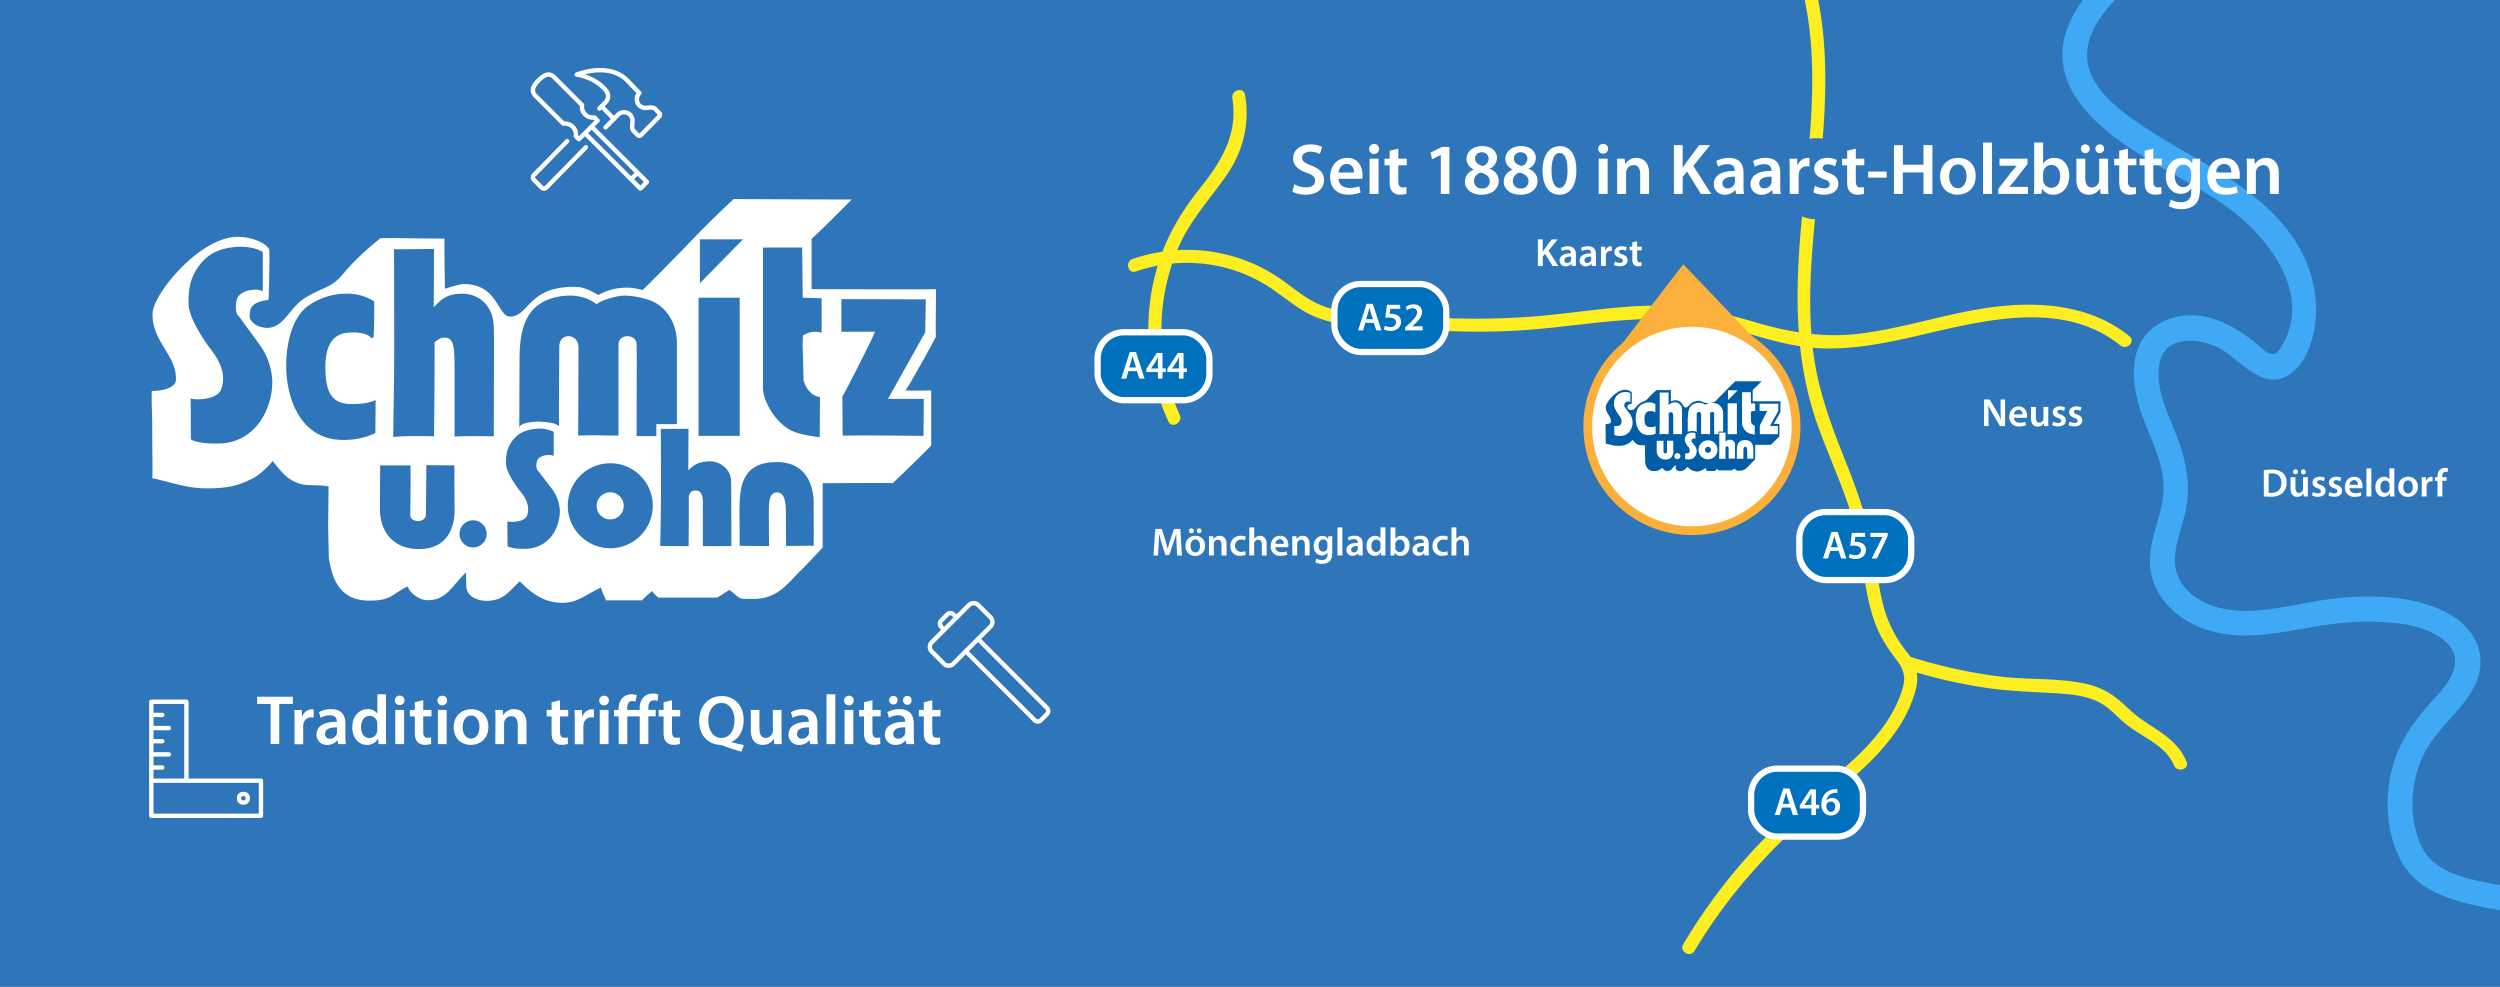 <svg id="f59614bb-0b6e-4f16-901b-bdf9f0a8c010" data-name="Ebene 1" xmlns="http://www.w3.org/2000/svg" width="1140" height="450" viewBox="0 0 1140 450"><defs><style>.eafba5bc-556f-4a48-9f34-eb450cdfa3c3,.fac664cf-2914-4530-9593-c38ebb0b8875{fill:#2e76b9;}.a12886c1-7bf1-476d-8b62-b27605ccd5ba,.b012c5e7-6804-4e64-83da-02cdad3d5916,.f3accd10-1c8a-416d-8639-c2f6fdc34a5f{fill:#fff;}.a12886c1-7bf1-476d-8b62-b27605ccd5ba,.eafba5bc-556f-4a48-9f34-eb450cdfa3c3{fill-rule:evenodd;}.a62018a0-feef-4a62-aee3-684268272347,.b5ee9256-5cfe-4950-9481-bbaaab2607ec{fill:none;stroke-linejoin:round;stroke-width:2px;}.a62018a0-feef-4a62-aee3-684268272347,.b5ee9256-5cfe-4950-9481-bbaaab2607ec,.fe348d73-6908-4803-bd8c-726b2cbc5d34{stroke:#fff;}.a62018a0-feef-4a62-aee3-684268272347{stroke-linecap:round;}.b20e6864-fd22-42bc-92d8-09e8b56daa55{fill:#3fa9f5;}.e8ae0084-a39c-4956-a4eb-c7635d30f2f9{fill:#fcee21;}.efb8d472-b458-492d-ac6f-3c3e45510ce0{fill:#fbb03b;}.f3accd10-1c8a-416d-8639-c2f6fdc34a5f{stroke:#fbb03b;stroke-width:4px;}.f3accd10-1c8a-416d-8639-c2f6fdc34a5f,.fe348d73-6908-4803-bd8c-726b2cbc5d34{stroke-miterlimit:10;}.a4ce582d-fb0a-433b-97ed-b43ec72e9a2d{fill:#005ea9;}.fe348d73-6908-4803-bd8c-726b2cbc5d34{fill:#0071bc;stroke-width:2.86px;}</style></defs><rect class="fac664cf-2914-4530-9593-c38ebb0b8875" width="1140" height="450"/><path class="b012c5e7-6804-4e64-83da-02cdad3d5916" d="M149.94,254.54l-.31-14.41.2-18.34c-7.59-1.26-11.35.77-17.69-3.37-3.24-2-7.91-8.36-7.77-8.22s-5.21,6-8.94,7.83c-7.34,3.89-12.81,4.66-21.15,4.66-9.2,0-15.73-2.68-24.87-4.66.29.1,0-12.94,0-24.47,0-3.77-.39-11.31-.19-15.27,4.72,0,10.9-1.38,11-5,.42-11.53-11-17.28-10.65-30.45C69.87,134.1,91,108,108.44,108c7.47,0,14.19,3.65,14.36,6.24.2,3-.2,22.47-.39,22.5-7,1-8.55,3-8.55,7.24,0,3.51,4.48,5.53,8,5.53,7.59,0,10.12-9.21,17.1-13.56,9.09-5.66,11.88-4.14,17.89-11.5,6.4-7.83,16.65-15.86,16.72-15.86,6.17-.13,17.9.2,29.1.2v7.63c0,4,.2,11.25.2,15.26,0,0,6.56-2.17,8.55-2.17,16.12,0,15.34,15.45,21.62,14.86,6.6-.62,7.57-8.42,18-12.1a34.73,34.73,0,0,1,12.48-1.38c3.84.2,9,3.47,9.33,3.68a25.7,25.7,0,0,1,20.17-2.3c.18.06,15.14-15.14,21.14-21.39,12-12.52,20.44-20.12,20.44-20.12.28,0,35.37.2,53.78.2,0,0-11.3,11.5-18.28,18v22.89s56.92.2,56.72,0c0,8.28-.27,21.51,0,21.51s-13.37,24.67-14,24.67c4,.19,11.8,0,11.8,0v25.06c.2.2-17.61,17.44-17.61,17.24s-24,0-31.86,0c0,8.4,0,20.91,0,29.31,0,0-6.08,6.64-9.93,10.4-6.29,6.15-10.51,13.08-21.92,13.08-7.34,0-4.87.26-10.71-4.13l-5.48,3.51H300.25a17,17,0,0,1-3-3c-1.73,1.85-3.11,2.51-4.48,4.26H276.35c-.74-2.13-1.87-3.63-2.25-5.89-7.76,3.68-11,7.24-18.19,7-6.55-.18-12.09-2.77-18.87-9.8-4.83,4.35-7.18,8.81-14.94,8.91-4.47.05-9.45-2.14-9.45-6.65,0-2.26-.22-4.08-.09-6.33-6.47,5.89-8.66,12.69-17.5,12.69-3.73,0-7.67-2.85-9.29-6.24-7.59,3.77-7.22,6.43-17.46,6.43-13.85,0-17-10.69-18.37-19.47Z"/><path class="fac664cf-2914-4530-9593-c38ebb0b8875" d="M209.54,243.45a6.19,6.19,0,1,1,6.19,6.19,6.19,6.19,0,0,1-6.19-6.19Z"/><path class="fac664cf-2914-4530-9593-c38ebb0b8875" d="M87.05,200.35c2.33,1.3,6.23,2.07,13.34,1.88,8.33-.22,16.11-5,20.33-13.56a32.76,32.76,0,0,0,3.45-14.89,30.67,30.67,0,0,0-5.9-16.77c-3.37-4.63-9.33-12.77-9.33-12.77-2.33-1.89-1.29-7.82-.33-9,.56-.6,2.55-3.45,9.33-3.12-.07.22,1.89.55,1.89.55V114.9c-2.41-1.54-7.14-2.84-13.11-2.22-7.44.78-12.25,3.45-16.11,8.67-4.09,5.68-4.88,11.37-4.56,17.88.35,7,9.33,19.12,9.33,19.12,5,6.21,7.83,12.3,5.56,19-1.88,5.55-13.44,5-14,4.32l.11,18.68Z"/><path class="fac664cf-2914-4530-9593-c38ebb0b8875" d="M231.41,249.09c1.5.8,4,1.27,8.58,1.15A15,15,0,0,0,253.07,242a19.24,19.24,0,0,0,2.22-9.09,18.14,18.14,0,0,0-3.79-10.24l-6-7.8c-1.5-1.15-.83-4.77-.21-5.49.36-.36,1.64-2.11,6-1.9-.05.13,1.22.33,1.22.33V196.93a14.46,14.46,0,0,0-8.43-1.35c-4.79.47-7.89,2.11-10.37,5.29-2.63,3.47-3.14,6.94-2.93,10.92.22,4.25,6,11.67,6,11.67,3.22,3.79,5,7.51,3.58,11.59-1.22,3.4-8.65,3.08-9,2.64l.07,11.4Z"/><path class="fac664cf-2914-4530-9593-c38ebb0b8875" d="M197.91,113.51c.25,0-18.25.25-18.25.13s.11,13,.11,45c0,13.13-.48,40.55-.48,40.55,7.84-.48,11-.37,18.62-.25,0,0,.34-21.59.25-42.88,1.63-1.06,2.48-2.12,4.38-2.12,4.69,0,4.75,4.3,4.75,16.12v29c4.42-.35,15.62-.12,17.87-.12l.13-43.5c-.09-8.52,0-11.75-3.25-16.13-1.62-2.13-5.25-5.62-12.13-5.37-7.48.27-9.51,3.76-12.12,6.12l.12-26.5Z"/><path class="eafba5bc-556f-4a48-9f34-eb450cdfa3c3" d="M272.06,230.67a6.18,6.18,0,1,1,6.18,6.18,6.18,6.18,0,0,1-6.18-6.18Zm-13.15,0A19.38,19.38,0,1,1,278.29,250a19.38,19.38,0,0,1-19.38-19.37Z"/><path class="fac664cf-2914-4530-9593-c38ebb0b8875" d="M171.29,182.39c-2.75,1.37-6.66,1.9-11.24,1.85-9.26-.1-11.41-6.12-11.66-15.56-.35-13,4.77-16.65,10.65-17,5.62-.38,8.89.74,10.29,2.51l1-.36c.47-7.2.3-16.4.3-16.4a22.82,22.82,0,0,0-13-3.5A30.13,30.13,0,0,0,141.18,139c-7.27,4.7-10.67,15.95-10.67,27.87,0,13.35,5.65,33.61,25.78,33.74a33.61,33.61,0,0,0,14.87-3.13l.13-15.12Z"/><path class="eafba5bc-556f-4a48-9f34-eb450cdfa3c3" d="M236.91,164.14c0,5-.12,31.37-.12,31.37s-1.25-3,8.75-3.25c8.87.25,9.5,2.25,9.37,2.25s.12-37,.13-37.12c.62-6,8.75-5.25,8.75,1l-.13,40.25c8.57-.36,11.51,0,18.38,0,0,0-.05-40,0-41.75.12-4.88,8.25-4.75,8.25.12.12,2.63.06,8.69.06,11.85,0,4.93-.06,30-.06,30s9.12,0,9,0v-5.5c.12,0,9.5.12,9.37,0V156.51c.13-5.5-2.12-14.37-10.37-18.75-3.16-1.67-11-3.39-15.25-2.87-3.13.37-9.4,2.23-11,3.87-3.38-2.75-8.86-4.69-15.75-3.75-17.38,2.38-19.38,16-19.38,29.13Z"/><polygon class="fac664cf-2914-4530-9593-c38ebb0b8875" points="338.79 109.14 319.16 109.14 319.16 129.14 338.79 109.14 338.79 109.14"/><polygon class="fac664cf-2914-4530-9593-c38ebb0b8875" points="318.54 135.76 337.29 135.76 337.29 198.76 318.54 198.76 318.54 135.76 318.54 135.76"/><path class="fac664cf-2914-4530-9593-c38ebb0b8875" d="M366.16,153a9.86,9.86,0,0,1,8.5-1.25V136l-8.62-.25-.25-22.87H347.91V177c0,5.55,5.58,16.23,13.88,19.75,4.12,1.75,12,2.63,12,2.63l.12-18.38c-4.62-.25-7.5-6-7.5-8.37L366,157.39l.12-4.38Z"/><path class="fac664cf-2914-4530-9593-c38ebb0b8875" d="M383.66,136.39v14.87H399c-1.78,4.72-14.75,29.63-14.88,29.63l.13,17.75c8.14-.24,36.87.12,36.87.12l.13-16.87H404.91l17-30.38.25-15-38.5-.12Z"/><path class="fac664cf-2914-4530-9593-c38ebb0b8875" d="M207.29,232.79c0-7.63-.17-12.95-.1-20.58l-12.78-.1s-.09,17.59-.2,22.39c-.1,4.39-7.12,3.7-7.12.59,0-1.88.15-12.64.15-14.3,0-2.59-.05-8.58-.05-8.58l-13.85,0-.1,20c-.07,7.63,4,18.17,17.8,18.17,13.12,0,16.25-10,16.25-17.61Z"/><path class="fac664cf-2914-4530-9593-c38ebb0b8875" d="M314,195.52c.18,0-12.67.13-12.67,0s.08,8.15.08,28.11c0,8.21-.34,25.36-.34,25.36,5.39,0,7.6,0,12.93.06,0,0,.14-9.4.08-22.71.31-1.07.68-2.65,3-2.65,2.58,0,3.61,1.67,3.44,7.08V249c3.57.07,11.45,0,13,0l-.08-26.39c-.07-3.47.2-5.89-2.06-8.63a10.13,10.13,0,0,0-9.13-3.53c-5.19.43-6.56,2.49-8.38,4l.08-18.9Z"/><path class="fac664cf-2914-4530-9593-c38ebb0b8875" d="M371,231.59s2.19-20.8-16.7-20.88c-15.85-.06-17.09,10.89-17.09,22.13,0,4.54.15,11.54.07,16.08,0,0,7.56,0,13.39.11,0,0-.08-6.71-.08-14.34,0-3.86-.36-10.09,3.55-10.16,4.17-.08,4.23,5.62,4.23,10.62l.07,13.8c0,.08,12.67-.23,12.6,0,0,0,.1-8.79,0-17.36Z"/><path class="b012c5e7-6804-4e64-83da-02cdad3d5916" d="M123.4,321h-6.14v-3.29h16.28V321h-6.2v18.28H123.4Z"/><path class="b012c5e7-6804-4e64-83da-02cdad3d5916" d="M134.31,328.76c0-2.12,0-3.62-.13-5h3.43l.13,3h.12a4.66,4.66,0,0,1,4.26-3.33,3.84,3.84,0,0,1,.93.1v3.71a5.07,5.07,0,0,0-1.15-.13,3.47,3.47,0,0,0-3.52,3,6.14,6.14,0,0,0-.13,1.21v8.07h-3.94Z"/><path class="b012c5e7-6804-4e64-83da-02cdad3d5916" d="M154.18,339.32l-.25-1.73h-.1a5.8,5.8,0,0,1-4.61,2.08,4.62,4.62,0,0,1-4.89-4.64c0-3.94,3.49-5.92,9.25-5.89v-.26c0-1-.42-2.72-3.17-2.72a8.14,8.14,0,0,0-4.19,1.16l-.77-2.56a11.15,11.15,0,0,1,5.63-1.38c5,0,6.43,3.17,6.43,6.56v5.63a25,25,0,0,0,.23,3.75Zm-.51-7.62c-2.78-.06-5.44.54-5.44,2.91a2.06,2.06,0,0,0,2.24,2.24,3.18,3.18,0,0,0,3.07-2.14,2.74,2.74,0,0,0,.13-.87Z"/><path class="b012c5e7-6804-4e64-83da-02cdad3d5916" d="M176,316.6v18.33c0,1.6.06,3.33.13,4.39h-3.52l-.16-2.47h-.07a5.59,5.59,0,0,1-5.08,2.82c-3.72,0-6.66-3.17-6.66-8,0-5.22,3.23-8.32,7-8.32a5,5,0,0,1,4.38,2.05h.06V316.6Zm-3.94,13.63a6,6,0,0,0-.09-1,3.45,3.45,0,0,0-3.39-2.78c-2.53,0-3.94,2.24-3.94,5.15s1.41,4.93,3.9,4.93a3.49,3.49,0,0,0,3.4-2.78,4.75,4.75,0,0,0,.12-1.16Z"/><path class="b012c5e7-6804-4e64-83da-02cdad3d5916" d="M184.46,319.38a2.09,2.09,0,0,1-2.24,2.11,2.07,2.07,0,0,1-2.18-2.11,2.21,2.21,0,0,1,4.42,0Zm-4.2,19.94V323.73h4v15.59Z"/><path class="b012c5e7-6804-4e64-83da-02cdad3d5916" d="M193,319.29v4.44h3.74v2.95H193v6.88c0,1.88.51,2.88,2,2.88a5.57,5.57,0,0,0,1.54-.2l.06,3a8.46,8.46,0,0,1-2.84.38,4.56,4.56,0,0,1-3.4-1.27c-.83-.9-1.21-2.31-1.21-4.36v-7.32h-2.24v-2.95h2.24v-3.52Z"/><path class="b012c5e7-6804-4e64-83da-02cdad3d5916" d="M203.88,319.38a2.21,2.21,0,1,1-2.21-2.14A2.08,2.08,0,0,1,203.88,319.38Zm-4.19,19.94V323.73h4v15.59Z"/><path class="b012c5e7-6804-4e64-83da-02cdad3d5916" d="M222.69,331.38c0,5.73-4,8.29-8,8.29-4.42,0-7.81-3-7.81-8s3.36-8.26,8.06-8.26S222.69,326.64,222.69,331.38Zm-11.74.16c0,3,1.47,5.28,3.87,5.28,2.24,0,3.81-2.21,3.81-5.34,0-2.44-1.09-5.22-3.78-5.22S211,329,211,331.54Z"/><path class="b012c5e7-6804-4e64-83da-02cdad3d5916" d="M225.93,328.37c0-1.79,0-3.29-.13-4.64h3.45l.2,2.34h.09a5.61,5.61,0,0,1,5-2.69c2.72,0,5.54,1.76,5.54,6.69v9.25H236.1v-8.8c0-2.24-.83-3.94-3-3.94a3.32,3.32,0,0,0-3.08,2.3,4.32,4.32,0,0,0-.16,1.28v9.16h-4Z"/><path class="b012c5e7-6804-4e64-83da-02cdad3d5916" d="M255.37,319.29v4.44h3.74v2.95h-3.74v6.88c0,1.88.51,2.88,2,2.88a5.63,5.63,0,0,0,1.54-.2l.06,3a8.49,8.49,0,0,1-2.85.38,4.55,4.55,0,0,1-3.39-1.27c-.83-.9-1.21-2.31-1.21-4.36v-7.32h-2.24v-2.95h2.24v-3.52Z"/><path class="b012c5e7-6804-4e64-83da-02cdad3d5916" d="M262.09,328.76c0-2.12,0-3.62-.13-5h3.42l.13,3h.13a4.65,4.65,0,0,1,4.25-3.33,3.79,3.79,0,0,1,.93.1v3.71a5.07,5.07,0,0,0-1.15-.13,3.47,3.47,0,0,0-3.52,3,7,7,0,0,0-.13,1.21v8.07h-3.93Z"/><path class="b012c5e7-6804-4e64-83da-02cdad3d5916" d="M277.67,319.38a2.21,2.21,0,1,1-2.21-2.14A2.09,2.09,0,0,1,277.67,319.38Zm-4.19,19.94V323.73h4v15.59Z"/><path class="b012c5e7-6804-4e64-83da-02cdad3d5916" d="M291.72,339.32V326.68h-5.67v12.64h-3.93V326.68H280v-2.95h2.11v-.38a7.07,7.07,0,0,1,1.76-5.15,5.85,5.85,0,0,1,4.38-1.6,5.62,5.62,0,0,1,2.15.44l-.64,2.92a3.84,3.84,0,0,0-1.41-.29c-1.79,0-2.34,1.5-2.34,3.45v.61h5.7v-.67a7.14,7.14,0,0,1,1.92-5.31,5.88,5.88,0,0,1,4.06-1.5,7.42,7.42,0,0,1,2.5.38l-.26,3a4.76,4.76,0,0,0-1.69-.29c-2,0-2.6,1.63-2.6,3.55v.8H299v2.95h-3.35v12.64Z"/><path class="b012c5e7-6804-4e64-83da-02cdad3d5916" d="M306.44,319.29v4.44h3.74v2.95h-3.74v6.88c0,1.88.51,2.88,2,2.88a5.63,5.63,0,0,0,1.54-.2l.06,3a8.46,8.46,0,0,1-2.84.38,4.56,4.56,0,0,1-3.4-1.27c-.83-.9-1.21-2.31-1.21-4.36v-7.32h-2.24v-2.95h2.24v-3.52Z"/><path class="b012c5e7-6804-4e64-83da-02cdad3d5916" d="M338.08,342.77a88.16,88.16,0,0,1-8.41-2.78,5.52,5.52,0,0,0-1.41-.32c-5-.26-9.44-3.94-9.44-10.95,0-6.65,4.13-11.32,10.3-11.32s10,4.8,10,10.88c0,5.21-2.4,8.7-5.57,10v.13c1.85.51,3.93,1,5.69,1.31Zm-3.16-14.3c0-4.13-2-7.91-5.92-7.91s-6.05,3.75-6,8.07,2.18,7.87,5.95,7.87S334.92,333,334.92,328.47Z"/><path class="b012c5e7-6804-4e64-83da-02cdad3d5916" d="M356.39,334.64c0,1.86.06,3.4.12,4.68h-3.45l-.19-2.37h-.07a5.62,5.62,0,0,1-5,2.72c-2.85,0-5.44-1.7-5.44-6.79v-9.15h3.94v8.48c0,2.59.83,4.26,2.91,4.26a3.32,3.32,0,0,0,3-2.11,3.58,3.58,0,0,0,.22-1.22v-9.41h3.94Z"/><path class="b012c5e7-6804-4e64-83da-02cdad3d5916" d="M369.41,339.32l-.26-1.73h-.09a5.8,5.8,0,0,1-4.61,2.08,4.63,4.63,0,0,1-4.9-4.64c0-3.94,3.49-5.92,9.25-5.89v-.26c0-1-.41-2.72-3.17-2.72a8.2,8.2,0,0,0-4.19,1.16l-.77-2.56a11.19,11.19,0,0,1,5.64-1.38c5,0,6.43,3.17,6.43,6.56v5.63a25.12,25.12,0,0,0,.22,3.75Zm-.51-7.62c-2.79-.06-5.44.54-5.44,2.91a2.06,2.06,0,0,0,2.24,2.24,3.18,3.18,0,0,0,3.07-2.14,2.74,2.74,0,0,0,.13-.87Z"/><path class="b012c5e7-6804-4e64-83da-02cdad3d5916" d="M376.9,316.6h4v22.72h-4Z"/><path class="b012c5e7-6804-4e64-83da-02cdad3d5916" d="M389.31,319.38a2.21,2.21,0,1,1-2.2-2.14A2.08,2.08,0,0,1,389.31,319.38Zm-4.19,19.94V323.73h4v15.59Z"/><path class="b012c5e7-6804-4e64-83da-02cdad3d5916" d="M397.83,319.29v4.44h3.74v2.95h-3.74v6.88c0,1.88.51,2.88,2,2.88a5.63,5.63,0,0,0,1.54-.2l.06,3a8.49,8.49,0,0,1-2.85.38,4.55,4.55,0,0,1-3.39-1.27c-.83-.9-1.21-2.31-1.21-4.36v-7.32h-2.24v-2.95H394v-3.52Z"/><path class="b012c5e7-6804-4e64-83da-02cdad3d5916" d="M413.31,339.32l-.25-1.73H413a5.8,5.8,0,0,1-4.6,2.08,4.63,4.63,0,0,1-4.9-4.64c0-3.94,3.49-5.92,9.25-5.89v-.26c0-1-.42-2.72-3.17-2.72a8.14,8.14,0,0,0-4.19,1.16l-.77-2.56a11.15,11.15,0,0,1,5.63-1.38c5,0,6.43,3.17,6.43,6.56v5.63a25,25,0,0,0,.23,3.75Zm-7.9-20a2,2,0,0,1,2-2,1.9,1.9,0,0,1,1.89,2,1.92,1.92,0,0,1-1.92,1.95A2,2,0,0,1,405.41,319.35Zm7.39,12.35c-2.78-.06-5.44.54-5.44,2.91a2.07,2.07,0,0,0,2.24,2.24,3.18,3.18,0,0,0,3.07-2.14,2.74,2.74,0,0,0,.13-.87Zm-1-12.35a1.92,1.92,0,0,1,1.95-2,1.88,1.88,0,0,1,1.92,2,1.94,1.94,0,1,1-3.87,0Z"/><path class="b012c5e7-6804-4e64-83da-02cdad3d5916" d="M425.12,319.29v4.44h3.75v2.95h-3.75v6.88c0,1.88.52,2.88,2,2.88a5.55,5.55,0,0,0,1.53-.2l.07,3a8.53,8.53,0,0,1-2.85.38,4.55,4.55,0,0,1-3.39-1.27c-.83-.9-1.22-2.31-1.22-4.36v-7.32H419v-2.95h2.24v-3.52Z"/><g id="a62141aa-e923-4215-8bfe-3c43e488bfae" data-name="hammer_screwdriver_2"><line class="a62018a0-feef-4a62-aee3-684268272347" x1="279.92" y1="54.21" x2="274.3" y2="48.5"/><path class="b5ee9256-5cfe-4950-9481-bbaaab2607ec" d="M271.07,53.58a5,5,0,0,1-5.66-5.66h0L252.69,35.19c-2.35-2.34-4.73-.93-7.07,1.42s-3.76,4.72-1.42,7.07l12.73,12.73h0a5,5,0,0,1,5.66,5.66L264,63.48,272.49,55Z"/><polyline class="b5ee9256-5cfe-4950-9481-bbaaab2607ec" points="269.74 57.73 295 82.99 292 85.99 266.74 60.73"/><line class="b5ee9256-5cfe-4950-9481-bbaaab2607ec" x1="287.76" y1="81.75" x2="290.59" y2="78.92"/><path class="a62018a0-feef-4a62-aee3-684268272347" d="M258.66,64.33,243.44,79.85a1.51,1.51,0,0,0,0,2.14L247,85.56a1.48,1.48,0,0,0,2.11,0l18.08-18.43"/><path class="a62018a0-feef-4a62-aee3-684268272347" d="M276.12,58.11l5.62-5.75a3.92,3.92,0,0,1,5.62,0,4.48,4.48,0,0,1,1,3.84c-.34,2.58.36,3.3.36,3.3l2.11,2.14a1,1,0,0,0,1.41,0l8.43-8.57a1,1,0,0,0,0-1.43L298.6,49.5s-.7-.71-3.18-.38a4.39,4.39,0,0,1-3.85-1,4.09,4.09,0,0,1,0-5.71L286,36.65C277.52,28.08,263,34,263,34s8,1,13.11,7a4.07,4.07,0,0,1,0,5.71L273.3,49.5"/></g><g id="a362979a-4640-4380-a580-2e68ceeeeafc" data-name="square_woodwork"><rect class="a62018a0-feef-4a62-aee3-684268272347" x="69" y="356" width="50" height="16"/><polyline class="a62018a0-feef-4a62-aee3-684268272347" points="85 356 85 320 69 320 69 356"/><circle class="a62018a0-feef-4a62-aee3-684268272347" cx="111" cy="364" r="2"/><line class="a62018a0-feef-4a62-aee3-684268272347" x1="74" y1="326" x2="70" y2="326"/><line class="a62018a0-feef-4a62-aee3-684268272347" x1="74" y1="350" x2="70" y2="350"/><line class="a62018a0-feef-4a62-aee3-684268272347" x1="77" y1="332" x2="70" y2="332"/><line class="a62018a0-feef-4a62-aee3-684268272347" x1="74" y1="338" x2="70" y2="338"/><line class="a62018a0-feef-4a62-aee3-684268272347" x1="77" y1="344" x2="70" y2="344"/></g><path class="b20e6864-fd22-42bc-92d8-09e8b56daa55" d="M963.63-15.15c-9,8.47-18,18.28-21.7,30.38-3.55,11.65-.32,23.26,7.08,32.63C965.7,69,993,78.5,1014.49,93.61c18.9,13.3,40.09,39.45,26.32,63.62-1.58,2.77-2.94,5.22-6.2,3.8-2.29-1-4.68-3.64-6.67-5.17-5.61-4.3-11.5-8.17-18.25-10.4-10.28-3.4-23.13-1.8-30.62,6.6-8.14,9.12-6.73,22.85-3.45,33.69,3.57,11.78,10.69,23.29,11,35.87.27,13-7.8,24.76-6,38,1.48,11.1,9.39,20,19.19,24.89,11.26,5.64,23.55,6.08,35.85,4.46,15.32-2,30-5.89,45.62-5.51,11,.26,24,1.21,33,8.39,9.82,7.81,4.08,17.71-2.86,25.21-9.46,10.24-17.44,20.25-20.79,34.12-3.16,13.08-2.42,27.56,3.44,39.81,6.7,14,20.9,18.78,35.12,22a141.77,141.77,0,0,0,49.83,2.23c3.06-.41,5.64-2.32,5.68-5.68,0-2.76-2.64-6.08-5.68-5.68a133,133,0,0,1-43.15-1c-12.58-2.47-26.83-5.35-32.33-18.33-4.63-10.92-4.33-23.68-.67-34.82,3.87-11.81,12.32-19.1,19.94-28.38,6.4-7.78,10.75-17.42,6.82-27.44-3.74-9.51-13.2-15.08-22.5-18.11-11.79-3.85-25.24-4.2-37.5-3.36-14.62,1-28.8,5.58-43.44,6.12-10.72.4-22.51-2.1-29.85-10.58-8.67-10-2.85-22.15-.09-33.31,3.07-12.43.89-23.78-3.6-35.56-3.91-10.24-10.09-22-7.9-33.35,2.57-13.25,18.47-11.81,27.55-6.79s19.24,19,30.67,12.47c9.75-5.57,13.2-20,13.16-30.39a58.83,58.83,0,0,0-10.27-32.32C1029.25,84.22,1001,73.48,977.3,57.6,967,50.66,953,40.7,951.8,27.1c-1.2-13.8,10.65-25.59,19.85-34.22,5.34-5-2.7-13-8-8Z"/><path class="e8ae0084-a39c-4956-a4eb-c7635d30f2f9" d="M823.09.69c6.6,32.43,1.78,65.52-1.37,98.05-3.11,32.18-3.91,64.19,7.11,95.06,5.52,15.5,12.72,30.42,17,46.35,3.89,14.43,4,29.78,9.17,43.89,2.33,6.39,5.8,11.62,9.9,17,3,3.95,4.19,7.33,2.84,12.29a49.63,49.63,0,0,1-4.12,10.24c-6.53,12.35-17.06,22-27.58,30.86-12.68,10.73-25.41,21.15-36.7,33.4a258.05,258.05,0,0,0-31.78,42.74c-2,3.33,3.2,6.35,5.18,3,16.55-27.8,38.09-50.45,62.86-71,10.56-8.76,21.16-17.8,29-29.16a61.12,61.12,0,0,0,8.9-18.51c1.84-6.79.31-12.05-3.91-17.52a56.77,56.77,0,0,1-10.49-20.18c-2-7.27-3-14.77-4.17-22.2-2.6-16.37-8.07-31.5-14.21-46.83-6.34-15.83-12-31.64-14-48.66-2-16.33-1.35-32.86,0-49.21,3-37,9.7-74.28,2.19-111.19-.77-3.78-6.55-2.18-5.79,1.6Z"/><path class="e8ae0084-a39c-4956-a4eb-c7635d30f2f9" d="M561.91,44.79c2.74,16.26-4.86,28.67-14.58,40.87-8,10-14.49,20.57-18.56,32.75a100.92,100.92,0,0,0,4,73.76c1.6,3.51,6.78.46,5.18-3a94.63,94.63,0,0,1-.25-77.12c5.38-12,14-21.25,21.45-31.9,7.7-11,10.84-23.62,8.59-36.92-.64-3.8-6.42-2.19-5.78,1.59Z"/><path class="e8ae0084-a39c-4956-a4eb-c7635d30f2f9" d="M517.93,123.82a70.39,70.39,0,0,1,41.92-1.43,68.2,68.2,0,0,1,19,8.57c5.71,3.71,10.86,8.24,16.83,11.55,13,7.19,29.66,6.41,44.07,7.38,16.46,1.1,33,1.8,49.45,1,32.26-1.5,64.49-10.2,96.52-1.95,14.54,3.74,28.63,9.1,43.77,9.86s30.47-2.34,45.27-5.76c29.48-6.82,65.91-16.65,92.11,4.48,2.93,2.36,7.13-1.79,4.18-4.18-20.89-16.83-49-16.34-74-11.38-16.34,3.23-32.37,8.13-48.94,10.17s-31.89-.52-47.83-5.21c-15.26-4.48-30.1-7.74-46.1-7.56-16.94.19-33.71,3-50.54,4.58a347.13,347.13,0,0,1-50.27.82c-8.41-.41-16.81-1-25.2-1.64s-17.17-.61-25-3.62c-7.66-2.93-13.83-8.73-20.57-13.21a74,74,0,0,0-20.35-9.4,76.07,76.07,0,0,0-45.84,1.21c-3.56,1.23-2,6.94,1.57,5.69Z"/><path class="e8ae0084-a39c-4956-a4eb-c7635d30f2f9" d="M869.16,305.17a230.18,230.18,0,0,0,37.1,8.57c11.56,1.65,23.1,1.78,34.7,2.66,5.65.42,11.48,1.33,16.53,4,4.69,2.5,8.07,6.68,12.17,10,7.16,5.72,17.93,9.5,21.61,18.53,1.44,3.53,7.25,2,5.79-1.6-3.75-9.18-12-13.55-19.86-18.83-4.66-3.13-8.31-7.31-12.75-10.68a35.56,35.56,0,0,0-14.85-6.34c-12.06-2.35-24.67-1.49-36.87-2.91a224.24,224.24,0,0,1-42-9.2c-3.68-1.17-5.26,4.62-1.59,5.79Z"/><g id="f51067cb-0419-45b7-96bc-c3c048e85e9b" data-name="club_hammer"><path class="a62018a0-feef-4a62-aee3-684268272347" d="M430.47,302.7a3,3,0,0,0,4.21,0l17-17a3,3,0,0,0,0-4.2l-5.61-5.61a3,3,0,0,0-4.2,0l-17,17a3,3,0,0,0,0,4.2Z"/><path class="a62018a0-feef-4a62-aee3-684268272347" d="M446,291.39l31.43,31.42a2,2,0,0,1,0,2.81l-2.8,2.8a2,2,0,0,1-2.81,0L440.39,297"/><path class="a62018a0-feef-4a62-aee3-684268272347" d="M436.18,281.58l-1.4-1.4a2,2,0,0,0-2.8,0l-2.8,2.8a2,2,0,0,0,0,2.8l1.4,1.4"/></g><path class="b012c5e7-6804-4e64-83da-02cdad3d5916" d="M1032.28,214.4a22.57,22.57,0,0,1,3.53-.25,7.42,7.42,0,0,1,5,1.4,5.45,5.45,0,0,1,1.89,4.47,6.31,6.31,0,0,1-1.89,4.83,8.15,8.15,0,0,1-5.49,1.65,24.24,24.24,0,0,1-3-.16Zm2.21,10.28a7.53,7.53,0,0,0,1.23.06c2.88,0,4.59-1.57,4.59-4.65,0-2.68-1.53-4.21-4.3-4.21a7.39,7.39,0,0,0-1.52.12Z"/><path class="b012c5e7-6804-4e64-83da-02cdad3d5916" d="M1052.4,223.75c0,1,0,1.91.08,2.63h-2l-.11-1.34h0a3.17,3.17,0,0,1-2.81,1.53c-1.6,0-3.06-.95-3.06-3.81v-5.15h2.21v4.77c0,1.46.47,2.39,1.64,2.39a1.86,1.86,0,0,0,1.69-1.19,1.79,1.79,0,0,0,.13-.68v-5.29h2.21Zm-6.77-8.61a1.11,1.11,0,0,1,1.14-1.12,1.11,1.11,0,0,1,0,2.22A1.1,1.1,0,0,1,1045.63,215.14Zm3.61,0a1.08,1.08,0,0,1,1.09-1.12,1.06,1.06,0,0,1,1.08,1.12,1.09,1.09,0,1,1-2.17,0Z"/><path class="b012c5e7-6804-4e64-83da-02cdad3d5916" d="M1054.69,224.34a4.88,4.88,0,0,0,2.25.63c1,0,1.4-.39,1.4-1s-.36-.9-1.44-1.28c-1.71-.59-2.43-1.53-2.41-2.56,0-1.54,1.28-2.75,3.31-2.75a5.1,5.1,0,0,1,2.32.52l-.43,1.57a3.89,3.89,0,0,0-1.85-.51c-.79,0-1.23.38-1.23.92s.42.83,1.53,1.23c1.59.57,2.33,1.38,2.35,2.68,0,1.58-1.25,2.74-3.57,2.74a5.62,5.62,0,0,1-2.66-.62Z"/><path class="b012c5e7-6804-4e64-83da-02cdad3d5916" d="M1062.19,224.34a4.92,4.92,0,0,0,2.25.63c1,0,1.41-.39,1.41-1s-.36-.9-1.44-1.28c-1.71-.59-2.43-1.53-2.41-2.56,0-1.54,1.27-2.75,3.31-2.75a5.13,5.13,0,0,1,2.32.52l-.43,1.57a3.9,3.9,0,0,0-1.86-.51c-.79,0-1.22.38-1.22.92s.41.83,1.53,1.23c1.59.57,2.32,1.38,2.34,2.68,0,1.58-1.24,2.74-3.56,2.74a5.66,5.66,0,0,1-2.67-.62Z"/><path class="b012c5e7-6804-4e64-83da-02cdad3d5916" d="M1071.37,222.61c.06,1.59,1.3,2.27,2.7,2.27a6.47,6.47,0,0,0,2.44-.4l.32,1.54a8.4,8.4,0,0,1-3.06.54,4.15,4.15,0,0,1-4.52-4.43c0-2.43,1.48-4.72,4.29-4.72s3.78,2.34,3.78,4.27a4.89,4.89,0,0,1-.08.93Zm3.86-1.55a1.89,1.89,0,0,0-1.82-2.14,2.17,2.17,0,0,0-2,2.14Z"/><path class="b012c5e7-6804-4e64-83da-02cdad3d5916" d="M1079.09,213.59h2.24v12.79h-2.24Z"/><path class="b012c5e7-6804-4e64-83da-02cdad3d5916" d="M1091.81,213.59v10.32c0,.9,0,1.87.07,2.47h-2l-.09-1.39h0a3.15,3.15,0,0,1-2.86,1.58c-2.09,0-3.75-1.78-3.75-4.48,0-2.93,1.82-4.68,3.93-4.68a2.81,2.81,0,0,1,2.47,1.15h0v-5Zm-2.22,7.67a3.66,3.66,0,0,0,0-.57,1.94,1.94,0,0,0-1.91-1.57c-1.42,0-2.22,1.26-2.22,2.9s.8,2.77,2.2,2.77a2,2,0,0,0,1.91-1.57,2.56,2.56,0,0,0,.07-.64Z"/><path class="b012c5e7-6804-4e64-83da-02cdad3d5916" d="M1102.52,221.91a4.35,4.35,0,0,1-4.51,4.66,4.24,4.24,0,0,1-4.39-4.52,4.33,4.33,0,0,1,4.54-4.64A4.21,4.21,0,0,1,1102.52,221.91Zm-6.61.09c0,1.69.83,3,2.18,3s2.14-1.24,2.14-3c0-1.36-.61-2.93-2.13-2.93S1095.91,220.54,1095.91,222Z"/><path class="b012c5e7-6804-4e64-83da-02cdad3d5916" d="M1104.33,220.43c0-1.18,0-2-.07-2.82h1.93l.07,1.67h.07a2.62,2.62,0,0,1,2.4-1.87,2.78,2.78,0,0,1,.52.05v2.09a3.58,3.58,0,0,0-.65-.07,2,2,0,0,0-2,1.67,3.58,3.58,0,0,0-.07.69v4.54h-2.22Z"/><path class="b012c5e7-6804-4e64-83da-02cdad3d5916" d="M1111.5,226.38v-7.12h-1.19v-1.65h1.19v-.38a4.07,4.07,0,0,1,1.06-3,3.36,3.36,0,0,1,2.28-.85,4.21,4.21,0,0,1,1.43.22l-.16,1.71a2.61,2.61,0,0,0-.94-.16c-1.1,0-1.48.92-1.48,2v.45h1.93v1.65h-1.91v7.12Z"/><path class="b012c5e7-6804-4e64-83da-02cdad3d5916" d="M904.73,194.28V182.15h2.52l3.13,5.2a32.66,32.66,0,0,1,2.08,4.07h0c-.14-1.62-.2-3.19-.2-5v-4.23h2.06v12.13h-2.29L908.89,189a44,44,0,0,1-2.18-4.19l-.05,0c.09,1.56.11,3.17.11,5.16v4.34Z"/><path class="b012c5e7-6804-4e64-83da-02cdad3d5916" d="M918.38,190.52c0,1.58,1.29,2.27,2.7,2.27a6.66,6.66,0,0,0,2.43-.4l.32,1.53a8.19,8.19,0,0,1-3.06.54,4.15,4.15,0,0,1-4.52-4.43c0-2.43,1.48-4.71,4.29-4.71s3.78,2.34,3.78,4.26a6.22,6.22,0,0,1-.07.94Zm3.85-1.55a1.88,1.88,0,0,0-1.82-2.14,2.15,2.15,0,0,0-2,2.14Z"/><path class="b012c5e7-6804-4e64-83da-02cdad3d5916" d="M934,191.65c0,1,0,1.91.07,2.63h-1.95L932,193h0a3.17,3.17,0,0,1-2.81,1.53c-1.6,0-3.06-.95-3.06-3.82v-5.15h2.22v4.78c0,1.45.46,2.39,1.63,2.39a1.87,1.87,0,0,0,1.7-1.19,2.06,2.06,0,0,0,.12-.68v-5.3H934Z"/><path class="b012c5e7-6804-4e64-83da-02cdad3d5916" d="M936.23,192.25a5,5,0,0,0,2.25.63c1,0,1.41-.4,1.41-1s-.36-.9-1.44-1.28c-1.72-.6-2.44-1.53-2.42-2.56,0-1.55,1.28-2.75,3.32-2.75a5.17,5.17,0,0,1,2.32.52l-.43,1.57a3.9,3.9,0,0,0-1.86-.51c-.79,0-1.22.38-1.22.92s.41.83,1.53,1.22c1.58.58,2.32,1.39,2.34,2.69,0,1.58-1.24,2.73-3.57,2.73a5.65,5.65,0,0,1-2.66-.61Z"/><path class="b012c5e7-6804-4e64-83da-02cdad3d5916" d="M943.74,192.25a5,5,0,0,0,2.25.63c1,0,1.4-.4,1.4-1s-.36-.9-1.44-1.28c-1.71-.6-2.43-1.53-2.41-2.56,0-1.55,1.28-2.75,3.31-2.75a5.13,5.13,0,0,1,2.32.52l-.43,1.57a3.89,3.89,0,0,0-1.85-.51c-.79,0-1.23.38-1.23.92s.42.83,1.53,1.22c1.59.58,2.33,1.39,2.34,2.69,0,1.58-1.24,2.73-3.56,2.73a5.69,5.69,0,0,1-2.67-.61Z"/><path class="b012c5e7-6804-4e64-83da-02cdad3d5916" d="M536.52,248.33c-.07-1.57-.16-3.46-.14-5.09h0c-.4,1.47-.91,3.11-1.45,4.64l-1.76,5.26h-1.71L529.79,248c-.47-1.54-.9-3.2-1.23-4.71h0c-.06,1.58-.13,3.51-.22,5.16l-.27,4.88H526l.81-12.13h2.92l1.58,4.88c.44,1.42.81,2.86,1.12,4.21h.05c.33-1.31.74-2.81,1.21-4.23l1.67-4.86h2.89l.7,12.13h-2.16Z"/><path class="b012c5e7-6804-4e64-83da-02cdad3d5916" d="M549.5,248.82a4.34,4.34,0,0,1-4.5,4.66,4.23,4.23,0,0,1-4.39-4.52,4.32,4.32,0,0,1,4.53-4.64A4.21,4.21,0,0,1,549.5,248.82Zm-7.35-6.77a1.11,1.11,0,0,1,1.14-1.12,1.11,1.11,0,0,1,0,2.22A1.1,1.1,0,0,1,542.15,242.05Zm.74,6.86c0,1.69.83,3,2.18,3s2.14-1.24,2.14-3c0-1.37-.61-2.93-2.12-2.93S542.89,247.45,542.89,248.91Zm2.86-6.86a1.09,1.09,0,0,1,1.1-1.12,1.06,1.06,0,0,1,1.08,1.12,1.09,1.09,0,1,1-2.18,0Z"/><path class="b012c5e7-6804-4e64-83da-02cdad3d5916" d="M551.32,247.12c0-1,0-1.85-.08-2.61h2l.11,1.32h.05a3.15,3.15,0,0,1,2.79-1.51c1.53,0,3.12,1,3.12,3.76v5.2H557v-4.95c0-1.26-.47-2.21-1.67-2.21a1.85,1.85,0,0,0-1.73,1.29,2.33,2.33,0,0,0-.09.72v5.15h-2.23Z"/><path class="b012c5e7-6804-4e64-83da-02cdad3d5916" d="M568.06,253a6.37,6.37,0,0,1-2.49.45,4.21,4.21,0,0,1-4.52-4.46,4.53,4.53,0,0,1,4.88-4.68,5.67,5.67,0,0,1,2.15.41l-.4,1.66A3.77,3.77,0,0,0,566,246a2.84,2.84,0,0,0,0,5.68,4.31,4.31,0,0,0,1.75-.35Z"/><path class="b012c5e7-6804-4e64-83da-02cdad3d5916" d="M569.69,240.5h2.24v5.22h0a3.15,3.15,0,0,1,2.61-1.4c1.5,0,3.06,1,3.06,3.8v5.16h-2.21v-4.91c0-1.28-.47-2.24-1.69-2.24a1.8,1.8,0,0,0-1.71,1.25,1.68,1.68,0,0,0-.09.66v5.24h-2.24Z"/><path class="b012c5e7-6804-4e64-83da-02cdad3d5916" d="M581.56,249.52c.05,1.58,1.29,2.27,2.7,2.27a6.66,6.66,0,0,0,2.43-.4l.32,1.53a8.19,8.19,0,0,1-3.06.54,4.15,4.15,0,0,1-4.52-4.43c0-2.43,1.48-4.71,4.29-4.71s3.78,2.34,3.78,4.26a6.22,6.22,0,0,1-.07.94Zm3.85-1.55a1.88,1.88,0,0,0-1.82-2.14,2.16,2.16,0,0,0-2,2.14Z"/><path class="b012c5e7-6804-4e64-83da-02cdad3d5916" d="M589.28,247.12c0-1,0-1.85-.07-2.61h1.94l.11,1.32h0a3.15,3.15,0,0,1,2.79-1.51c1.53,0,3.12,1,3.12,3.76v5.2H595v-4.95c0-1.26-.46-2.21-1.67-2.21a1.86,1.86,0,0,0-1.73,1.29,2.33,2.33,0,0,0-.09.72v5.15h-2.23Z"/><path class="b012c5e7-6804-4e64-83da-02cdad3d5916" d="M607.59,244.51c0,.6-.08,1.32-.08,2.53v5c0,1.84-.37,3.16-1.29,4a5.06,5.06,0,0,1-3.39,1.07,6.21,6.21,0,0,1-3.06-.71l.49-1.67a5.32,5.32,0,0,0,2.55.67,2.33,2.33,0,0,0,2.52-2.65v-.76h0a3,3,0,0,1-2.56,1.3c-2.18,0-3.73-1.8-3.73-4.29,0-2.88,1.88-4.62,4-4.62a2.74,2.74,0,0,1,2.54,1.36h0l.09-1.17ZM605.3,248a2.35,2.35,0,0,0-.07-.6,1.85,1.85,0,0,0-1.8-1.42c-1.25,0-2.16,1.08-2.16,2.86,0,1.5.75,2.7,2.14,2.7a1.89,1.89,0,0,0,1.8-1.33,4.07,4.07,0,0,0,.09-.79Z"/><path class="b012c5e7-6804-4e64-83da-02cdad3d5916" d="M609.89,240.5h2.23v12.78h-2.23Z"/><path class="b012c5e7-6804-4e64-83da-02cdad3d5916" d="M619.45,253.28l-.15-1h0a3.24,3.24,0,0,1-2.59,1.17,2.6,2.6,0,0,1-2.76-2.61c0-2.21,2-3.33,5.2-3.31v-.15c0-.57-.23-1.53-1.78-1.53a4.66,4.66,0,0,0-2.36.65l-.43-1.44a6.28,6.28,0,0,1,3.17-.77c2.81,0,3.62,1.78,3.62,3.69v3.17a13.93,13.93,0,0,0,.13,2.1Zm-.29-4.28c-1.57,0-3.06.3-3.06,1.64a1.16,1.16,0,0,0,1.26,1.26,1.8,1.8,0,0,0,1.73-1.21,1.71,1.71,0,0,0,.07-.49Z"/><path class="b012c5e7-6804-4e64-83da-02cdad3d5916" d="M631.74,240.5v10.32c0,.9,0,1.87.07,2.46h-2l-.09-1.38h0a3.18,3.18,0,0,1-2.87,1.58c-2.08,0-3.74-1.78-3.74-4.48,0-2.94,1.82-4.68,3.92-4.68a2.79,2.79,0,0,1,2.47,1.15h0v-5Zm-2.21,7.67a2.86,2.86,0,0,0-.06-.58,1.94,1.94,0,0,0-1.91-1.56c-1.42,0-2.21,1.26-2.21,2.9s.79,2.77,2.2,2.77a2,2,0,0,0,1.91-1.57,2.64,2.64,0,0,0,.07-.65Z"/><path class="b012c5e7-6804-4e64-83da-02cdad3d5916" d="M634,253.28c0-.59.08-1.56.08-2.46V240.5h2.21v5.22h0a3.15,3.15,0,0,1,2.8-1.4c2.15,0,3.68,1.78,3.66,4.44,0,3.15-2,4.72-4,4.72a3,3,0,0,1-2.77-1.51h0l-.11,1.31Zm2.29-3.62a3.07,3.07,0,0,0,0,.53,2,2,0,0,0,2,1.54c1.38,0,2.23-1.11,2.23-2.88,0-1.55-.74-2.81-2.22-2.81a2.07,2.07,0,0,0-2,1.63,3.06,3.06,0,0,0-.07.57Z"/><path class="b012c5e7-6804-4e64-83da-02cdad3d5916" d="M649.58,253.28l-.15-1h0a3.24,3.24,0,0,1-2.59,1.17,2.6,2.6,0,0,1-2.76-2.61c0-2.21,2-3.33,5.21-3.31v-.15c0-.57-.24-1.53-1.79-1.53a4.59,4.59,0,0,0-2.35.65l-.44-1.44a6.31,6.31,0,0,1,3.17-.77c2.81,0,3.62,1.78,3.62,3.69v3.17a13.93,13.93,0,0,0,.13,2.1Zm-.29-4.28c-1.57,0-3.06.3-3.06,1.64a1.16,1.16,0,0,0,1.26,1.26,1.8,1.8,0,0,0,1.73-1.21,1.71,1.71,0,0,0,.07-.49Z"/><path class="b012c5e7-6804-4e64-83da-02cdad3d5916" d="M660.23,253a6.27,6.27,0,0,1-2.48.45,4.21,4.21,0,0,1-4.52-4.46,4.53,4.53,0,0,1,4.88-4.68,5.58,5.58,0,0,1,2.14.41l-.39,1.66a3.8,3.8,0,0,0-1.68-.35,2.84,2.84,0,0,0,0,5.68,4.31,4.31,0,0,0,1.75-.35Z"/><path class="b012c5e7-6804-4e64-83da-02cdad3d5916" d="M661.87,240.5h2.23v5.22h0a3.15,3.15,0,0,1,2.61-1.4c1.5,0,3.06,1,3.06,3.8v5.16H667.6v-4.91c0-1.28-.47-2.24-1.7-2.24a1.82,1.82,0,0,0-1.71,1.25,1.88,1.88,0,0,0-.09.66v5.24h-2.23Z"/><path class="b012c5e7-6804-4e64-83da-02cdad3d5916" d="M701.28,109.15h2.19v5.58h.06c.29-.47.59-.9.88-1.31l3.17-4.27h2.74l-4.18,5.16,4.45,7H708l-3.44-5.56-1.08,1.3v4.26h-2.19Z"/><path class="b012c5e7-6804-4e64-83da-02cdad3d5916" d="M716.72,121.28l-.14-1h-.05a3.25,3.25,0,0,1-2.6,1.17,2.6,2.6,0,0,1-2.75-2.61c0-2.21,2-3.33,5.2-3.31v-.15c0-.57-.23-1.53-1.78-1.53a4.6,4.6,0,0,0-2.36.65l-.43-1.44a6.28,6.28,0,0,1,3.17-.77c2.81,0,3.62,1.78,3.62,3.69v3.17a14.08,14.08,0,0,0,.12,2.1Zm-.28-4.28c-1.57,0-3.07.3-3.07,1.64a1.16,1.16,0,0,0,1.26,1.26,1.78,1.78,0,0,0,1.73-1.21,1.44,1.44,0,0,0,.08-.49Z"/><path class="b012c5e7-6804-4e64-83da-02cdad3d5916" d="M725.87,121.28l-.15-1h-.05a3.24,3.24,0,0,1-2.59,1.17,2.6,2.6,0,0,1-2.76-2.61c0-2.21,2-3.33,5.21-3.31v-.15c0-.57-.24-1.53-1.79-1.53a4.66,4.66,0,0,0-2.36.65l-.43-1.44a6.28,6.28,0,0,1,3.17-.77c2.81,0,3.62,1.78,3.62,3.69v3.17a13.93,13.93,0,0,0,.13,2.1Zm-.29-4.28c-1.57,0-3.06.3-3.06,1.64a1.16,1.16,0,0,0,1.26,1.26,1.8,1.8,0,0,0,1.73-1.21,1.71,1.71,0,0,0,.07-.49Z"/><path class="b012c5e7-6804-4e64-83da-02cdad3d5916" d="M730.08,115.34c0-1.19,0-2-.07-2.83h1.92l.07,1.68h.08a2.61,2.61,0,0,1,2.39-1.87,2.09,2.09,0,0,1,.52.05v2.09a2.8,2.8,0,0,0-.65-.07,2,2,0,0,0-2,1.67,4.46,4.46,0,0,0-.07.69v4.53h-2.21Z"/><path class="b012c5e7-6804-4e64-83da-02cdad3d5916" d="M736.38,119.25a5,5,0,0,0,2.25.63c1,0,1.4-.4,1.4-1s-.36-.9-1.44-1.28c-1.71-.6-2.43-1.53-2.41-2.56,0-1.55,1.28-2.75,3.31-2.75a5.22,5.22,0,0,1,2.33.52l-.44,1.57a3.89,3.89,0,0,0-1.85-.51c-.79,0-1.23.38-1.23.92s.42.83,1.53,1.22c1.59.58,2.33,1.39,2.34,2.69,0,1.58-1.24,2.73-3.56,2.73a5.62,5.62,0,0,1-2.66-.61Z"/><path class="b012c5e7-6804-4e64-83da-02cdad3d5916" d="M746.53,110v2.5h2.11v1.66h-2.11V118c0,1.06.29,1.62,1.14,1.62a3,3,0,0,0,.86-.11l0,1.7a5,5,0,0,1-1.6.21,2.58,2.58,0,0,1-1.91-.72,3.52,3.52,0,0,1-.68-2.45v-4.12h-1.26v-1.66h1.26v-2Z"/><circle class="fac664cf-2914-4530-9593-c38ebb0b8875" cx="828.5" cy="81.5" r="18.5"/><path class="b012c5e7-6804-4e64-83da-02cdad3d5916" d="M590.24,84a11.23,11.23,0,0,0,5.38,1.42c2.61,0,4.06-1.22,4.06-3s-1.12-2.67-4-3.7c-3.66-1.32-6-3.26-6-6.47,0-3.63,3-6.4,7.85-6.4a11.84,11.84,0,0,1,5.35,1.12l-1,3.27a9.41,9.41,0,0,0-4.42-1.06c-2.58,0-3.7,1.39-3.7,2.68,0,1.71,1.29,2.51,4.26,3.66,3.86,1.45,5.74,3.4,5.74,6.6,0,3.57-2.71,6.67-8.45,6.67a13.18,13.18,0,0,1-6-1.39Z"/><path class="b012c5e7-6804-4e64-83da-02cdad3d5916" d="M610.38,81.53c.09,2.91,2.37,4.16,5,4.16a11.88,11.88,0,0,0,4.45-.73l.6,2.81a15.23,15.23,0,0,1-5.62,1c-5.21,0-8.28-3.2-8.28-8.12,0-4.45,2.71-8.65,7.85-8.65s6.94,4.29,6.94,7.83a9.41,9.41,0,0,1-.14,1.71Zm7.06-2.84c0-1.48-.63-3.92-3.34-3.92-2.5,0-3.56,2.27-3.72,3.92Z"/><path class="b012c5e7-6804-4e64-83da-02cdad3d5916" d="M628.85,67.87a2.28,2.28,0,1,1-2.27-2.21A2.15,2.15,0,0,1,628.85,67.87Zm-4.32,20.56V72.36h4.09V88.43Z"/><path class="b012c5e7-6804-4e64-83da-02cdad3d5916" d="M637.63,67.77v4.59h3.86v3h-3.86v7.1c0,2,.53,3,2.08,3a6.05,6.05,0,0,0,1.59-.2l.06,3.1a8.91,8.91,0,0,1-2.94.4,4.69,4.69,0,0,1-3.49-1.32c-.86-.92-1.26-2.38-1.26-4.49V75.39h-2.31v-3h2.31V68.73Z"/><path class="b012c5e7-6804-4e64-83da-02cdad3d5916" d="M657,70.64h-.06l-3.93,2-.69-3.07L657.53,67h3.4V88.43H657Z"/><path class="b012c5e7-6804-4e64-83da-02cdad3d5916" d="M668,82.92c0-2.68,1.56-4.49,4-5.58v-.1a5.24,5.24,0,0,1-3.27-4.75c0-3.5,3.1-5.88,7.16-5.88,4.63,0,6.74,2.78,6.74,5.42a5.38,5.38,0,0,1-3.3,4.85V77a5.77,5.77,0,0,1,4.09,5.41c0,3.83-3.23,6.4-7.82,6.4C670.63,88.79,668,85.92,668,82.92Zm11.32-.2c0-2.18-1.61-3.37-4-4a3.93,3.93,0,0,0-3.17,3.77,3.38,3.38,0,0,0,3.6,3.46A3.24,3.24,0,0,0,679.34,82.72Zm-6.7-10.4c0,1.75,1.46,2.81,3.5,3.37a3.49,3.49,0,0,0,2.68-3.23,2.88,2.88,0,0,0-3.07-3A2.85,2.85,0,0,0,672.64,72.32Z"/><path class="b012c5e7-6804-4e64-83da-02cdad3d5916" d="M685.71,82.92c0-2.68,1.55-4.49,4-5.58v-.1a5.22,5.22,0,0,1-3.27-4.75c0-3.5,3.1-5.88,7.16-5.88,4.62,0,6.74,2.78,6.74,5.42a5.37,5.37,0,0,1-3.31,4.85V77a5.76,5.76,0,0,1,4.1,5.41c0,3.83-3.24,6.4-7.83,6.4C688.32,88.79,685.71,85.92,685.71,82.92Zm11.32-.2c0-2.18-1.62-3.37-4-4a3.92,3.92,0,0,0-3.17,3.77,3.37,3.37,0,0,0,3.6,3.46A3.24,3.24,0,0,0,697,82.72Zm-6.7-10.4c0,1.75,1.45,2.81,3.5,3.37a3.48,3.48,0,0,0,2.67-3.23,2.87,2.87,0,0,0-3.07-3A2.84,2.84,0,0,0,690.33,72.32Z"/><path class="b012c5e7-6804-4e64-83da-02cdad3d5916" d="M718.84,77.57c0,6.9-2.7,11.22-7.82,11.22-4.95,0-7.59-4.49-7.62-11s2.84-11.16,7.85-11.16C716.44,66.61,718.84,71.23,718.84,77.57Zm-11.35.2c0,5.21,1.42,7.92,3.66,7.92s3.64-2.9,3.64-8c0-5-1.19-7.92-3.64-7.92C709,69.72,707.46,72.39,707.49,77.77Z"/><path class="b012c5e7-6804-4e64-83da-02cdad3d5916" d="M733.3,67.87A2.16,2.16,0,0,1,731,70.05a2.14,2.14,0,0,1-2.25-2.18,2.28,2.28,0,0,1,4.56,0ZM729,88.43V72.36h4.09V88.43Z"/><path class="b012c5e7-6804-4e64-83da-02cdad3d5916" d="M737.42,77.14c0-1.85,0-3.4-.13-4.78h3.56l.2,2.41h.1A5.78,5.78,0,0,1,746.27,72c2.8,0,5.71,1.82,5.71,6.9v9.54h-4.06V79.35c0-2.31-.86-4.06-3.07-4.06a3.41,3.41,0,0,0-3.17,2.38,4.18,4.18,0,0,0-.17,1.32v9.44h-4.09Z"/><path class="b012c5e7-6804-4e64-83da-02cdad3d5916" d="M763.29,66.18h4V76.42h.1c.53-.86,1.09-1.65,1.61-2.41l5.81-7.83h5l-7.66,9.48,8.16,12.77H775.6l-6.3-10.2-2,2.38v7.82h-4Z"/><path class="b012c5e7-6804-4e64-83da-02cdad3d5916" d="M791.61,88.43l-.27-1.78h-.1a6,6,0,0,1-4.75,2.14,4.77,4.77,0,0,1-5-4.78c0-4.06,3.6-6.11,9.54-6.08v-.26c0-1.06-.43-2.81-3.27-2.81a8.55,8.55,0,0,0-4.32,1.19l-.8-2.64A11.65,11.65,0,0,1,788.4,72c5.15,0,6.64,3.27,6.64,6.77v5.81a25.14,25.14,0,0,0,.23,3.86Zm-.53-7.86c-2.87-.06-5.61.57-5.61,3a2.13,2.13,0,0,0,2.31,2.31A3.31,3.31,0,0,0,791,83.68a3.25,3.25,0,0,0,.13-.89Z"/><path class="b012c5e7-6804-4e64-83da-02cdad3d5916" d="M808.37,88.43l-.26-1.78H808a6,6,0,0,1-4.76,2.14,4.77,4.77,0,0,1-5-4.78c0-4.06,3.6-6.11,9.54-6.08v-.26c0-1.06-.43-2.81-3.27-2.81a8.55,8.55,0,0,0-4.32,1.19l-.79-2.64A11.65,11.65,0,0,1,805.17,72c5.15,0,6.63,3.27,6.63,6.77v5.81a26.48,26.48,0,0,0,.23,3.86Zm-.53-7.86c-2.87-.06-5.61.57-5.61,3a2.13,2.13,0,0,0,2.31,2.31,3.29,3.29,0,0,0,3.17-2.21,2.91,2.91,0,0,0,.13-.89Z"/><path class="b012c5e7-6804-4e64-83da-02cdad3d5916" d="M816.09,77.54c0-2.18,0-3.73-.13-5.18h3.53l.13,3.07h.13A4.8,4.8,0,0,1,824.14,72a4.64,4.64,0,0,1,1,.1v3.83a5.39,5.39,0,0,0-1.19-.13,3.57,3.57,0,0,0-3.63,3.07,6.58,6.58,0,0,0-.13,1.25v8.32h-4.06Z"/><path class="b012c5e7-6804-4e64-83da-02cdad3d5916" d="M827.64,84.7a9,9,0,0,0,4.12,1.16c1.79,0,2.58-.73,2.58-1.79s-.66-1.65-2.64-2.34c-3.14-1.09-4.46-2.81-4.42-4.69,0-2.84,2.34-5.05,6.07-5.05a9.54,9.54,0,0,1,4.26,1l-.8,2.87a7.27,7.27,0,0,0-3.39-.92c-1.46,0-2.25.69-2.25,1.68s.76,1.52,2.81,2.25c2.9,1,4.25,2.54,4.29,4.91,0,2.91-2.28,5-6.54,5a10.38,10.38,0,0,1-4.88-1.12Z"/><path class="b012c5e7-6804-4e64-83da-02cdad3d5916" d="M846.25,67.77v4.59h3.86v3h-3.86v7.1c0,2,.53,3,2.08,3a6.05,6.05,0,0,0,1.59-.2l.06,3.1a8.91,8.91,0,0,1-2.94.4,4.69,4.69,0,0,1-3.49-1.32c-.86-.92-1.26-2.38-1.26-4.49V75.39H840v-3h2.31V68.73Z"/><path class="b012c5e7-6804-4e64-83da-02cdad3d5916" d="M860.31,78.23V81h-8.42V78.23Z"/><path class="b012c5e7-6804-4e64-83da-02cdad3d5916" d="M867.7,66.18V75.1h9.41V66.18h4.06V88.43h-4.06v-9.8H867.7v9.8h-4.06V66.18Z"/><path class="b012c5e7-6804-4e64-83da-02cdad3d5916" d="M900.93,80.24c0,5.91-4.15,8.55-8.25,8.55-4.55,0-8-3.13-8-8.28S888.1,72,893,72,900.93,75.36,900.93,80.24Zm-12.11.17c0,3.1,1.52,5.45,4,5.45,2.3,0,3.92-2.28,3.92-5.52,0-2.51-1.12-5.38-3.89-5.38S888.82,77.74,888.82,80.41Z"/><path class="b012c5e7-6804-4e64-83da-02cdad3d5916" d="M904.27,65h4.09V88.43h-4.09Z"/><path class="b012c5e7-6804-4e64-83da-02cdad3d5916" d="M911.23,86.09l6-7.73c.82-1,1.52-1.78,2.37-2.7v-.07h-7.82V72.36h12.77v2.47l-5.9,7.56c-.8,1-1.55,1.88-2.38,2.74v.07h8.48v3.23H911.23Z"/><path class="b012c5e7-6804-4e64-83da-02cdad3d5916" d="M927.46,88.43c.07-1.09.14-2.87.14-4.52V65h4.06v9.57h.06A5.82,5.82,0,0,1,936.87,72c3.93,0,6.73,3.27,6.7,8.16,0,5.77-3.66,8.64-7.29,8.64A5.54,5.54,0,0,1,931.19,86h-.06l-.2,2.41Zm4.2-6.63a4.79,4.79,0,0,0,.09,1,3.75,3.75,0,0,0,3.6,2.84c2.54,0,4.09-2,4.09-5.28,0-2.84-1.35-5.15-4.06-5.15a3.79,3.79,0,0,0-3.59,3,4.65,4.65,0,0,0-.13,1.06Z"/><path class="b012c5e7-6804-4e64-83da-02cdad3d5916" d="M961.29,83.61c0,1.92.07,3.5.13,4.82h-3.56l-.2-2.44h-.07a5.81,5.81,0,0,1-5.15,2.8c-2.93,0-5.61-1.75-5.61-7V72.36h4.06V81.1c0,2.68.86,4.39,3,4.39a3.42,3.42,0,0,0,3.1-2.18,3.71,3.71,0,0,0,.23-1.25v-9.7h4.06ZM948.88,67.83a2,2,0,0,1,2.08-2,2,2,0,0,1,1.95,2,2,2,0,0,1-2,2A2,2,0,0,1,948.88,67.83Zm6.6,0a2,2,0,0,1,2-2,1.94,1.94,0,0,1,2,2,2,2,0,1,1-4,0Z"/><path class="b012c5e7-6804-4e64-83da-02cdad3d5916" d="M970.33,67.77v4.59h3.86v3h-3.86v7.1c0,2,.53,3,2.08,3a5.91,5.91,0,0,0,1.58-.2l.07,3.1a8.91,8.91,0,0,1-2.94.4,4.73,4.73,0,0,1-3.5-1.32c-.85-.92-1.25-2.38-1.25-4.49V75.39h-2.31v-3h2.31V68.73Z"/><path class="b012c5e7-6804-4e64-83da-02cdad3d5916" d="M981.91,67.77v4.59h3.86v3h-3.86v7.1c0,2,.53,3,2.08,3a6,6,0,0,0,1.59-.2l.06,3.1a8.89,8.89,0,0,1-2.93.4,4.72,4.72,0,0,1-3.5-1.32c-.86-.92-1.26-2.38-1.26-4.49V75.39h-2.31v-3H978V68.73Z"/><path class="b012c5e7-6804-4e64-83da-02cdad3d5916" d="M1003.33,72.36c-.06,1.09-.13,2.41-.13,4.62v9.11c0,3.36-.69,5.77-2.38,7.29a9.21,9.21,0,0,1-6.2,2A11.32,11.32,0,0,1,989,94L989.9,91a9.74,9.74,0,0,0,4.68,1.22c2.65,0,4.63-1.38,4.63-4.85V86h-.07a5.42,5.42,0,0,1-4.69,2.38c-4,0-6.83-3.3-6.83-7.85,0-5.29,3.43-8.49,7.3-8.49a5.06,5.06,0,0,1,4.65,2.51h.06l.17-2.14Zm-4.19,6.43A3.92,3.92,0,0,0,999,77.7a3.38,3.38,0,0,0-3.3-2.6c-2.28,0-4,2-4,5.24,0,2.74,1.38,5,3.92,5a3.46,3.46,0,0,0,3.3-2.44,6.93,6.93,0,0,0,.17-1.45Z"/><path class="b012c5e7-6804-4e64-83da-02cdad3d5916" d="M1010.42,81.53c.1,2.91,2.38,4.16,5,4.16a11.88,11.88,0,0,0,4.45-.73l.59,2.81a15.13,15.13,0,0,1-5.61,1c-5.21,0-8.28-3.2-8.28-8.12,0-4.45,2.71-8.65,7.86-8.65s6.93,4.29,6.93,7.83a9.41,9.41,0,0,1-.14,1.71Zm7.07-2.84c0-1.48-.63-3.92-3.34-3.92-2.5,0-3.56,2.27-3.73,3.92Z"/><path class="b012c5e7-6804-4e64-83da-02cdad3d5916" d="M1024.58,77.14c0-1.85,0-3.4-.13-4.78H1028l.2,2.41h.1a5.78,5.78,0,0,1,5.12-2.78c2.8,0,5.71,1.82,5.71,6.9v9.54h-4.06V79.35c0-2.31-.86-4.06-3.07-4.06a3.41,3.41,0,0,0-3.17,2.38,4.18,4.18,0,0,0-.17,1.32v9.44h-4.09Z"/><polygon class="efb8d472-b458-492d-ac6f-3c3e45510ce0" points="738.18 158.7 767.57 120.5 805 159.61 791.72 156.47 781.94 146 770.5 146 738.18 158.7"/><circle class="f3accd10-1c8a-416d-8639-c2f6fdc34a5f" cx="771.5" cy="194.5" r="47.5"/><path class="a4ce582d-fb0a-433b-97ed-b43ec72e9a2d" d="M750.19,210.44l-.06-3.22,0-4.09c-1.69-.28-2.53.17-3.95-.75a9.17,9.17,0,0,1-1.73-1.84,7.54,7.54,0,0,1-2,1.75,8.85,8.85,0,0,1-4.72,1c-2.06,0-3.51-.6-5.55-1,.06,0,0-2.89,0-5.46,0-.84-.09-2.53-.05-3.41,1.06,0,2.44-.31,2.47-1.12.09-2.58-2.47-3.86-2.38-6.8.06-1.95,4.77-7.77,8.67-7.77,1.67,0,3.17.82,3.21,1.4s0,5-.09,5c-1.56.22-1.91.66-1.91,1.62,0,.78,1,1.23,1.78,1.23,1.69,0,2.26-2.05,3.82-3,2-1.26,2.65-.92,4-2.56a27.06,27.06,0,0,1,3.73-3.54c1.38,0,4,0,6.5,0v1.7c0,.9,0,2.51,0,3.41a11.76,11.76,0,0,1,1.91-.48c3.6,0,3.43,3.45,4.83,3.31s1.69-1.88,4-2.7a7.86,7.86,0,0,1,2.78-.31,7.05,7.05,0,0,0,6.59.31s3.38-3.38,4.72-4.77c2.68-2.8,4.56-4.49,4.56-4.49s7.9,0,12,0c0,0-2.53,2.57-4.08,4v5.12s12.7,0,12.66,0c0,1.84-.06,4.8,0,4.8s-3,5.5-3.12,5.5c.9,0,2.64,0,2.64,0V199s-3.93,3.89-3.93,3.85-5.37,0-7.12,0v6.54s-1.35,1.48-2.21,2.32c-1.41,1.37-2.35,2.92-4.9,2.92-1.64,0-1.08.06-2.39-.92l-1.22.78h-6a3.86,3.86,0,0,1-.67-.67c-.38.41-.69.56-1,.95h-3.66a7.73,7.73,0,0,1-.51-1.31c-1.73.82-2.46,1.61-4.06,1.57a5.8,5.8,0,0,1-4.21-2.19c-1.08,1-1.6,2-3.33,2-1,0-2.12-.48-2.12-1.49,0-.5,0-.91,0-1.41-1.44,1.32-1.93,2.83-3.9,2.83a2.5,2.5,0,0,1-2.08-1.39c-1.69.84-1.61,1.44-3.89,1.44-3.1,0-3.8-2.39-4.11-4.35Z"/><path class="b012c5e7-6804-4e64-83da-02cdad3d5916" d="M763.5,208a1.38,1.38,0,1,1,1.38,1.39A1.38,1.38,0,0,1,763.5,208Z"/><path class="b012c5e7-6804-4e64-83da-02cdad3d5916" d="M736.16,198.34a6,6,0,0,0,3,.42,5.2,5.2,0,0,0,4.54-3,7.37,7.37,0,0,0,.77-3.33,6.85,6.85,0,0,0-1.31-3.74L741,185.81c-.52-.42-.29-1.74-.07-2s.57-.77,2.08-.7c0,0,.42.12.42.12v-4A5.43,5.43,0,0,0,737,180.7a5.89,5.89,0,0,0-1,4C736,186.25,738,189,738,189c1.11,1.38,1.74,2.74,1.24,4.24-.42,1.24-3,1.12-3.13,1l0,4.17Z"/><path class="b012c5e7-6804-4e64-83da-02cdad3d5916" d="M768.38,209.22a4,4,0,0,0,1.92.26,3.35,3.35,0,0,0,2.92-1.85,4.34,4.34,0,0,0,.49-2,4,4,0,0,0-.84-2.28l-1.34-1.74c-.34-.26-.19-1.07,0-1.23s.37-.47,1.34-.42c0,0,.27.07.27.07v-2.42a3.2,3.2,0,0,0-1.88-.3,3.05,3.05,0,0,0-2.32,1.18,3.44,3.44,0,0,0-.65,2.44,7,7,0,0,0,1.34,2.6,2.6,2.6,0,0,1,.8,2.59c-.27.76-1.93.69-2,.59v2.54Z"/><path class="b012c5e7-6804-4e64-83da-02cdad3d5916" d="M760.91,179c.05,0-4.08,0-4.08,0s0,2.91,0,10c0,2.93-.1,9-.1,9,1.75-.1,2.44-.08,4.16,0,0,0,.07-4.82.05-9.58.36-.23.55-.47,1-.47,1,0,1.06,1,1.06,3.6V198c1-.08,3.49,0,4,0l0-9.72c0-1.9,0-2.62-.73-3.6a3.12,3.12,0,0,0-2.71-1.2,3.44,3.44,0,0,0-2.7,1.37l0-5.91Z"/><path class="a12886c1-7bf1-476d-8b62-b27605ccd5ba" d="M777.46,205.11a1.38,1.38,0,1,1,1.38,1.38,1.38,1.38,0,0,1-1.38-1.38Zm-2.94,0a4.33,4.33,0,1,1,4.33,4.33,4.32,4.32,0,0,1-4.33-4.33Z"/><path class="b012c5e7-6804-4e64-83da-02cdad3d5916" d="M755,194.33a5.49,5.49,0,0,1-2.51.41c-2.07,0-2.55-1.36-2.6-3.47-.08-2.91,1.06-3.72,2.38-3.8s2,.16,2.29.56l.23-.08c.11-1.61.07-3.66.07-3.66a5,5,0,0,0-2.9-.79,6.78,6.78,0,0,0-3.68,1.15c-1.62,1-2.38,3.56-2.38,6.23,0,3,1.26,7.5,5.75,7.53a7.59,7.59,0,0,0,3.32-.7l0-3.38Z"/><path class="a12886c1-7bf1-476d-8b62-b27605ccd5ba" d="M769.61,190.26c0,1.12,0,7,0,7s-.28-.67,2-.72c2,.05,2.12.5,2.09.5s0-8.26,0-8.29a1,1,0,1,1,2,.22l0,9c1.92-.08,2.57,0,4.11,0,0,0,0-8.93,0-9.32,0-1.09,1.84-1.06,1.84,0,0,.58,0,1.94,0,2.64,0,1.1,0,6.71,0,6.71s2,0,2,0v-1.23s2.12,0,2.09,0v-8.23a4.62,4.62,0,0,0-2.32-4.19,7.62,7.62,0,0,0-3.4-.64,6.06,6.06,0,0,0-2.46.86,4.55,4.55,0,0,0-3.51-.83c-3.88.53-4.33,3.57-4.33,6.5Z"/><polygon class="b012c5e7-6804-4e64-83da-02cdad3d5916" points="792.36 177.98 787.97 177.98 787.97 182.44 792.36 177.98 792.36 177.98"/><polygon class="b012c5e7-6804-4e64-83da-02cdad3d5916" points="787.83 183.92 792.02 183.92 792.02 197.99 787.83 197.99 787.83 183.92 787.83 183.92"/><path class="b012c5e7-6804-4e64-83da-02cdad3d5916" d="M798.47,187.77a2.19,2.19,0,0,1,1.89-.28V184l-1.92-.06-.06-5.1h-4v14.31a5.75,5.75,0,0,0,3.1,4.41,12.76,12.76,0,0,0,2.68.59l0-4.11c-1-.05-1.68-1.34-1.68-1.86l-.08-3.41,0-1Z"/><path class="b012c5e7-6804-4e64-83da-02cdad3d5916" d="M802.37,184.06v3.32h3.44c-.4,1.06-3.3,6.62-3.33,6.62l0,4c1.82-.05,8.24,0,8.24,0l0-3.77h-3.65l3.79-6.78.06-3.35-8.6,0Z"/><path class="b012c5e7-6804-4e64-83da-02cdad3d5916" d="M763,205.58c0-1.7,0-2.89,0-4.59l-2.86,0s0,3.93,0,5-1.59.82-1.59.13c0-.42,0-2.82,0-3.19,0-.58,0-1.92,0-1.92h-3.09l0,4.46a3.77,3.77,0,0,0,4,4.06c2.93,0,3.63-2.23,3.63-3.94Z"/><path class="b012c5e7-6804-4e64-83da-02cdad3d5916" d="M786.83,197.26s-2.83,0-2.83,0,0,1.82,0,6.28c0,1.83-.08,5.66-.08,5.66,1.21,0,1.7,0,2.89,0,0,0,0-2.1,0-5.07.07-.24.15-.6.67-.6s.81.38.77,1.59v4c.8,0,2.56,0,2.91,0l0-5.89a2.58,2.58,0,0,0-.46-1.92,2.25,2.25,0,0,0-2-.79,2.65,2.65,0,0,0-1.87.88l0-4.22Z"/><path class="b012c5e7-6804-4e64-83da-02cdad3d5916" d="M799.54,205.32s.49-4.65-3.72-4.66c-3.54,0-3.82,2.43-3.82,4.94,0,1,0,2.57,0,3.58l3,0s0-1.5,0-3.2c0-.86-.08-2.25.79-2.27s.94,1.26.94,2.37l0,3.08s2.83-.05,2.81,0,0-2,0-3.87Z"/><rect class="fe348d73-6908-4803-bd8c-726b2cbc5d34" x="608.5" y="129.5" width="51" height="31" rx="12"/><path class="b012c5e7-6804-4e64-83da-02cdad3d5916" d="M622.57,147.24l-1,3.43h-2.29l3.89-12.13H626l3.94,12.13h-2.38l-1.1-3.43Zm3.48-1.68-1-3c-.23-.74-.43-1.56-.61-2.27h0c-.18.71-.36,1.55-.57,2.27l-.94,3Z"/><path class="b012c5e7-6804-4e64-83da-02cdad3d5916" d="M638.52,140.81H634l-.34,2.34a5.76,5.76,0,0,1,3.69.7,3.37,3.37,0,0,1,1.53,3c0,2.23-1.86,4.05-4.74,4.05a6.73,6.73,0,0,1-3.09-.68l.45-1.68a5.88,5.88,0,0,0,2.57.62,2.29,2.29,0,0,0,2.54-2.15c0-1.33-1-2.21-3.33-2.21a9.18,9.18,0,0,0-1.6.11l.77-5.91h6Z"/><path class="b012c5e7-6804-4e64-83da-02cdad3d5916" d="M640.73,150.67v-1.35l1.39-1.27c2.75-2.56,4-4,4.07-5.51a1.85,1.85,0,0,0-2.09-2,4.24,4.24,0,0,0-2.5,1L641,140a5.73,5.73,0,0,1,3.6-1.21c2.59,0,3.85,1.64,3.85,3.55s-1.47,3.71-3.51,5.6l-1,.88v0h4.81v1.83Z"/><rect class="fe348d73-6908-4803-bd8c-726b2cbc5d34" x="500.5" y="151.5" width="51" height="31" rx="12"/><path class="b012c5e7-6804-4e64-83da-02cdad3d5916" d="M514.57,169.24l-1,3.43h-2.29l3.89-12.13H518l3.94,12.13h-2.38l-1.1-3.43Zm3.48-1.68-1-3c-.23-.74-.43-1.56-.61-2.27h0c-.18.71-.36,1.55-.57,2.27l-.94,3Z"/><path class="b012c5e7-6804-4e64-83da-02cdad3d5916" d="M528,172.67v-3h-5.29v-1.44l4.77-7.29h2.61V168h1.51v1.67h-1.51v3Zm0-4.64v-3.19c0-.66,0-1.35.08-2H528c-.36.74-.66,1.33-1,2l-2.15,3.2v0Z"/><path class="b012c5e7-6804-4e64-83da-02cdad3d5916" d="M537.61,172.67v-3h-5.29v-1.44l4.77-7.29h2.61V168h1.51v1.67H539.7v3Zm0-4.64v-3.19c0-.66,0-1.35.07-2h-.07c-.36.74-.67,1.33-1,2l-2.14,3.2,0,0Z"/><rect class="fe348d73-6908-4803-bd8c-726b2cbc5d34" x="820.5" y="233.5" width="51" height="31" rx="12"/><path class="b012c5e7-6804-4e64-83da-02cdad3d5916" d="M834.57,251.24l-1,3.43h-2.29l3.89-12.13H838l3.94,12.13h-2.38l-1.1-3.43Zm3.48-1.68-1-3c-.23-.74-.43-1.56-.61-2.27h0c-.18.71-.36,1.55-.57,2.27l-.94,3Z"/><path class="b012c5e7-6804-4e64-83da-02cdad3d5916" d="M850.52,244.81H846l-.34,2.34a5.76,5.76,0,0,1,3.69.7,3.37,3.37,0,0,1,1.53,3c0,2.23-1.86,4.05-4.74,4.05a6.73,6.73,0,0,1-3.09-.68l.45-1.68a5.88,5.88,0,0,0,2.57.62,2.29,2.29,0,0,0,2.54-2.15c0-1.33-1-2.21-3.33-2.21a9.18,9.18,0,0,0-1.6.11l.77-5.91h6Z"/><path class="b012c5e7-6804-4e64-83da-02cdad3d5916" d="M860.78,243v1.42l-4.95,10.28h-2.34l4.93-9.83v0h-5.51V243Z"/><rect class="fe348d73-6908-4803-bd8c-726b2cbc5d34" x="798.5" y="350.5" width="51" height="31" rx="12"/><path class="b012c5e7-6804-4e64-83da-02cdad3d5916" d="M812.57,368.24l-1,3.43h-2.29l3.89-12.13H816l3.94,12.13h-2.38l-1.1-3.43Zm3.48-1.68-1-3c-.23-.74-.43-1.56-.61-2.27h0c-.18.71-.36,1.55-.57,2.27l-.94,3Z"/><path class="b012c5e7-6804-4e64-83da-02cdad3d5916" d="M826,371.67v-3h-5.29v-1.44l4.77-7.29h2.61V367h1.51v1.67h-1.51v3Zm0-4.64v-3.19c0-.66,0-1.35.08-2H826c-.36.74-.66,1.33-1,2l-2.15,3.2v0Z"/><path class="b012c5e7-6804-4e64-83da-02cdad3d5916" d="M837.86,361.54a9.58,9.58,0,0,0-1.13,0A4.16,4.16,0,0,0,832.8,365h.06a3.36,3.36,0,0,1,2.63-1.13,3.53,3.53,0,0,1,3.58,3.82,4.06,4.06,0,0,1-4.13,4.17c-2.84,0-4.41-2.16-4.41-5a7.15,7.15,0,0,1,2-5.26,6.85,6.85,0,0,1,4.16-1.73,6.27,6.27,0,0,1,1.11,0Zm-1,6.28a2.05,2.05,0,0,0-2-2.32,2.15,2.15,0,0,0-1.91,1.21,1.47,1.47,0,0,0-.14.7c0,1.55.77,2.81,2.2,2.81C836.08,370.22,836.82,369.23,836.82,367.82Z"/></svg>